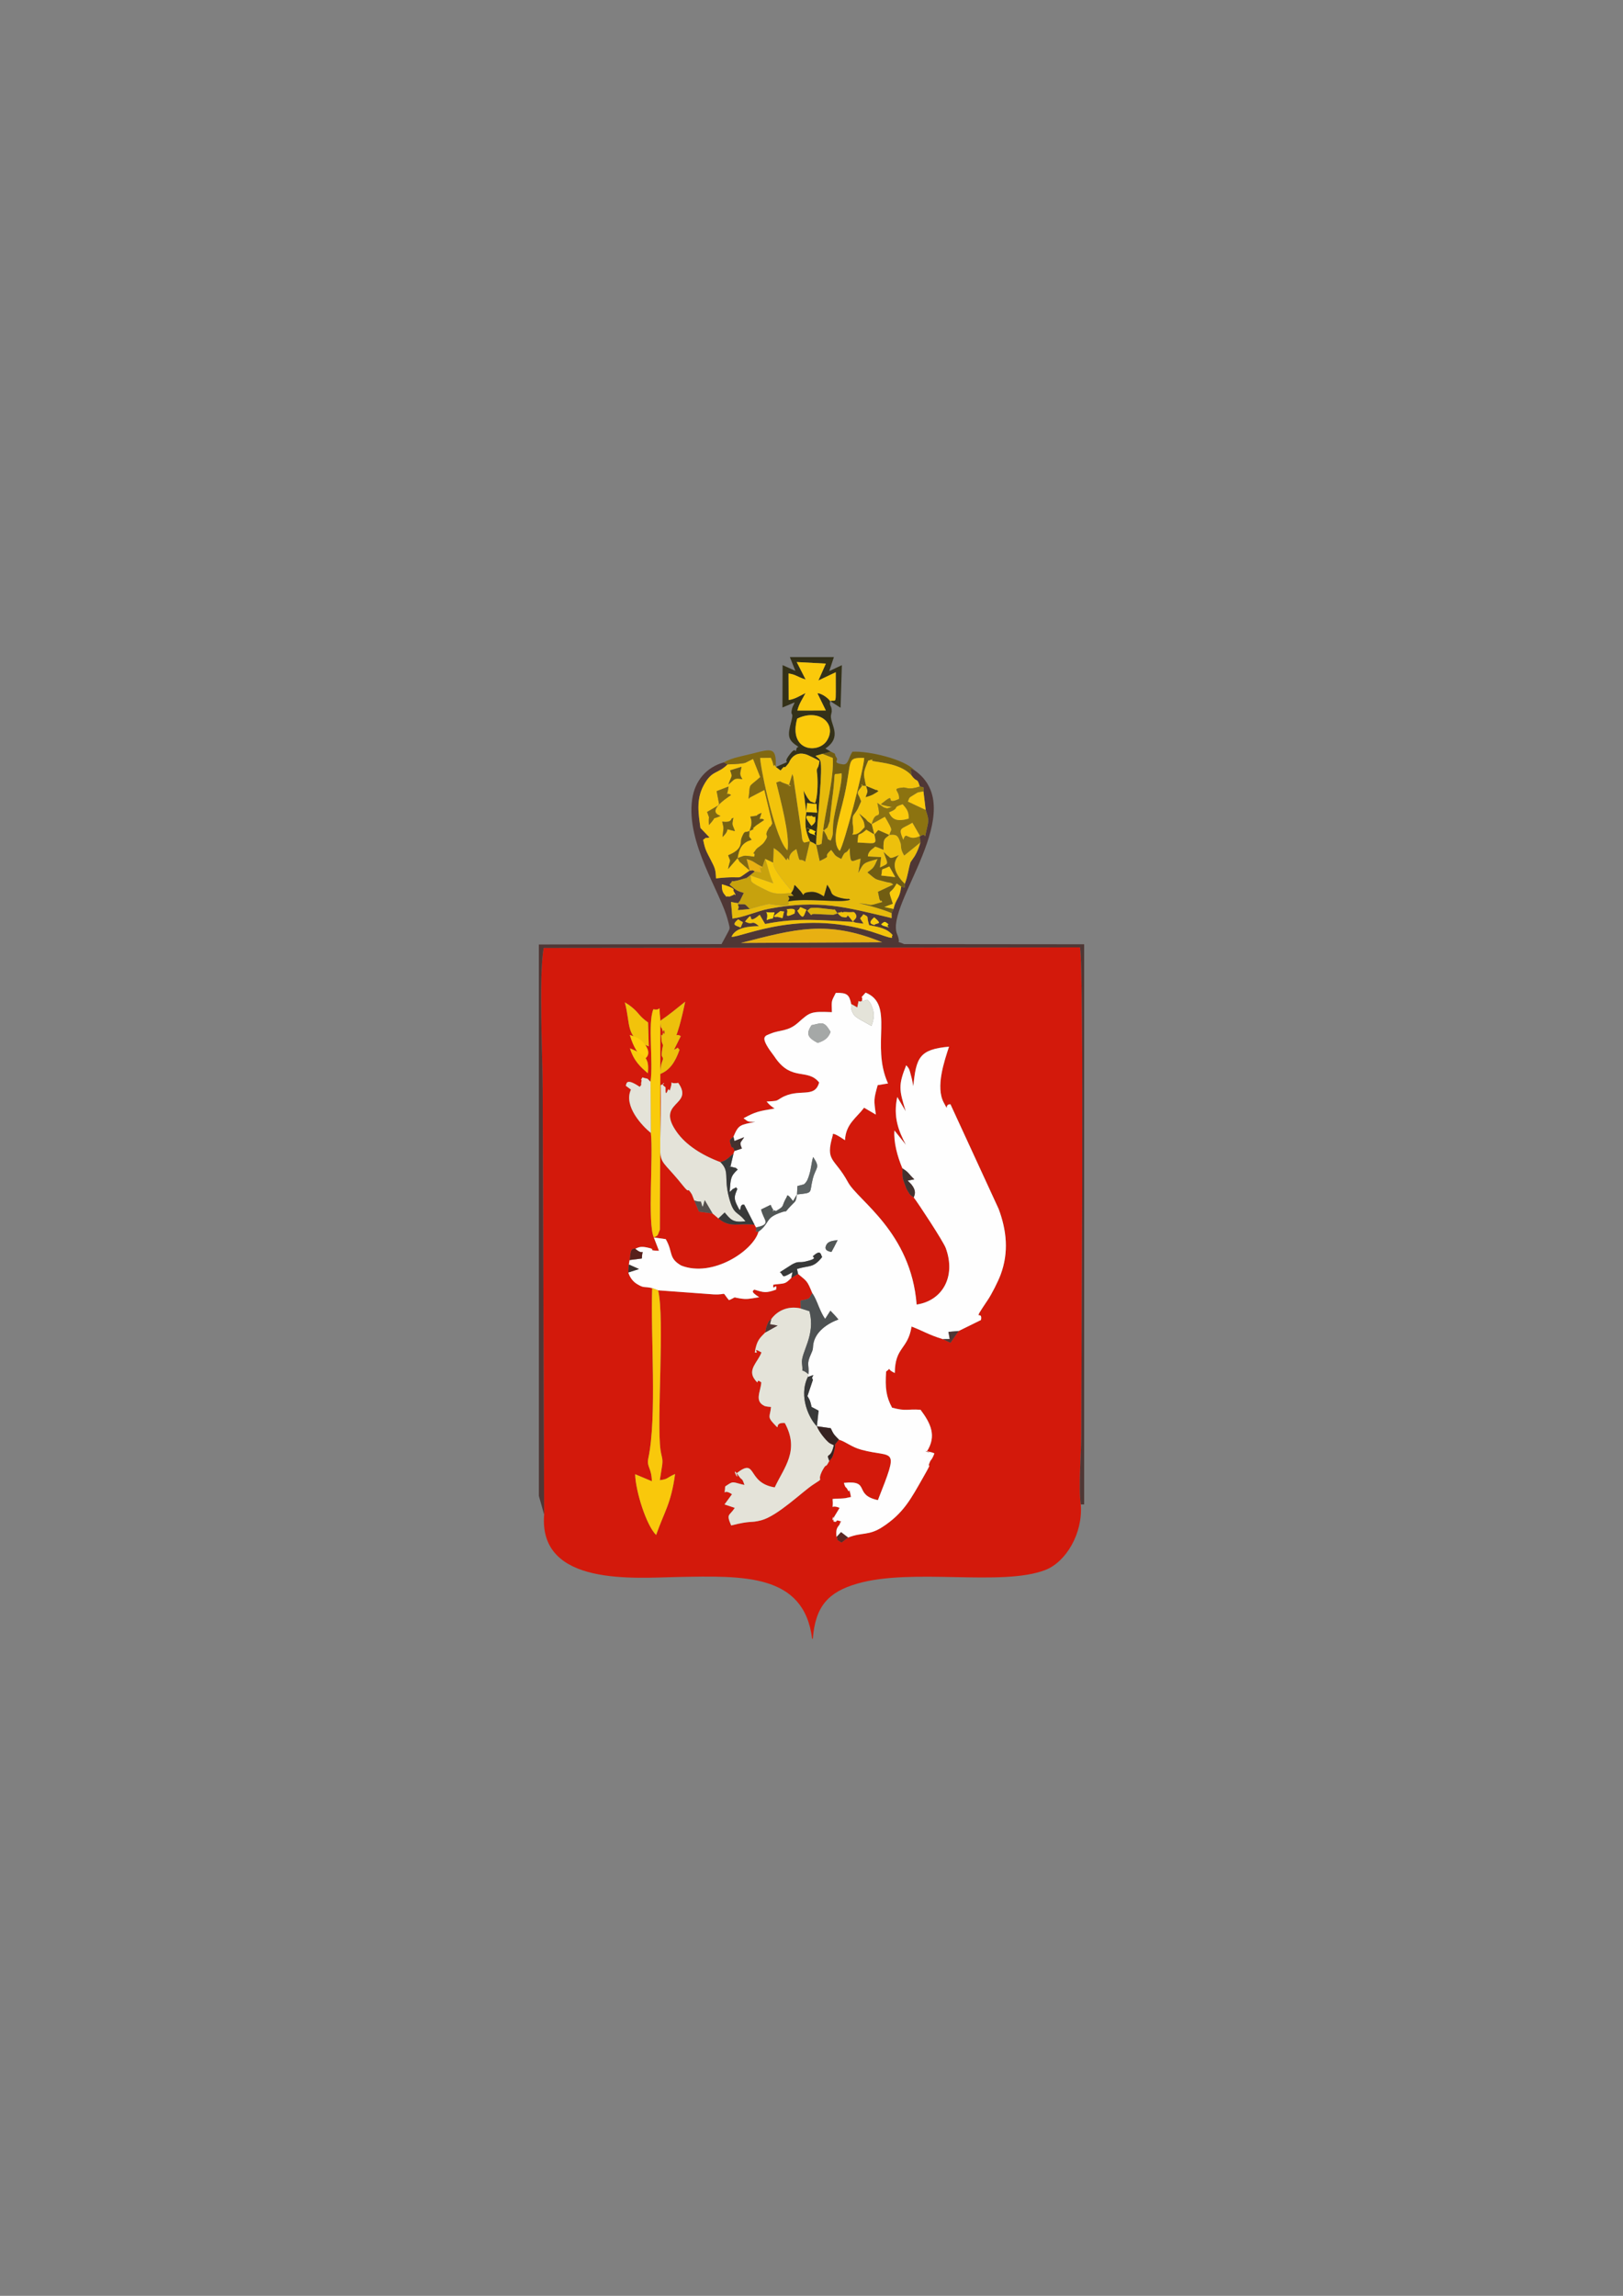<?xml version="1.0" encoding="UTF-8"?>
<!DOCTYPE svg PUBLIC "-//W3C//DTD SVG 1.1//EN" "http://www.w3.org/Graphics/SVG/1.1/DTD/svg11.dtd">
<!-- Creator: CorelDRAW X5 -->
<svg xmlns="http://www.w3.org/2000/svg" xml:space="preserve" width="210mm" height="297mm" style="shape-rendering:geometricPrecision; text-rendering:geometricPrecision; image-rendering:optimizeQuality; fill-rule:evenodd; clip-rule:evenodd"
viewBox="0 0 210 297"
 xmlns:xlink="http://www.w3.org/1999/xlink">
 <rect x="0" y="0" width="210" height="297" fill="#808080" stroke="none"/>
 <defs>
  <style type="text/css">
   <![CDATA[
    .fil20 {fill:#312A15}
    .fil8 {fill:#343118}
    .fil24 {fill:#372321}
    .fil18 {fill:#383939}
    .fil35 {fill:#3A302D}
    .fil27 {fill:#44322F}
    .fil17 {fill:#4E5253}
    .fil2 {fill:#4F3735}
    .fil21 {fill:#525756}
    .fil32 {fill:#554813}
    .fil29 {fill:#56504E}
    .fil31 {fill:#57201B}
    .fil33 {fill:#5A2824}
    .fil23 {fill:#5D6364}
    .fil6 {fill:#715D12}
    .fil30 {fill:#786311}
    .fil7 {fill:#816811}
    .fil12 {fill:#8C7310}
    .fil22 {fill:#A5A8A7}
    .fil14 {fill:#C7A20D}
    .fil0 {fill:#D3190B}
    .fil28 {fill:#DCB30B}
    .fil3 {fill:#E4E3D9}
    .fil5 {fill:#E6BA0C}
    .fil13 {fill:#E8B012}
    .fil16 {fill:#EDC00C}
    .fil9 {fill:#F2C30B}
    .fil19 {fill:#F5C80B}
    .fil26 {fill:#F7C60C}
    .fil4 {fill:#F9C80B}
    .fil10 {fill:#F9CB0B}
    .fil11 {fill:#FAC90B}
    .fil15 {fill:#FCCA0B}
    .fil1 {fill:#FEFEFE}
    .fil25 {fill:#FFCE0B}
    .fil34 {fill:#FFDA0A}
   ]]>
  </style>
 </defs>
 <g id="Layer_x0020_1">
  <g id="_194534032">
   <path id="_514805496" class="fil0" d="M84.172 139.945c0.385,-2.583 -0.394,-7.514 0.367,-9.38 1.247,0.295 0.596,-1.09 0.901,1.303l-0.006 12.752c-0.001,4.823 -0.054,9.637 -0.054,14.464 -0.354,0.853 -0.18,0.683 -0.778,1.008 -0.845,-1.821 -0.051,-10.631 -0.386,-13.53 -1.062,-0.849 -3.577,-3.451 -2.576,-5.603l-0.675 -0.506c0.132,-0.09 -0.127,-1.163 1.81,0.151 0.365,-0.426 0.091,-0.138 0.226,-0.706 0.095,-0.399 -0.232,0.031 0.127,-0.517 0.962,0.324 0.34,-0.093 1.044,0.565zm-2.663 -4.329c2.339,0.954 2.447,1.624 2.321,3.229 -0.918,-0.779 -1.812,-1.575 -2.321,-3.229zm1.951 -0.486c1.061,1.491 -0.225,1.932 -0.277,1.993 -0.719,-1.109 -1.146,-1.432 -1.692,-3.231 0.727,0.239 1.42,0.467 1.968,1.238zm34.77 19.776c-0.553,-0.443 -0.334,-0.107 -0.807,-0.871 -0.169,-0.272 -0.18,-0.374 -0.307,-0.707 -0.398,-1.044 -0.345,-1.049 -0.349,-2.183 -0.676,-1.594 -1.151,-3.426 -1.033,-4.902l1.486 1.854c-0.949,-1.773 -1.68,-3.621 -1.121,-6.187l1.095 1.849c-0.846,-2.747 -0.987,-3.348 0.061,-5.956 0.429,0.49 0.376,0.416 0.721,1.726 0.045,0.17 0.199,0.984 0.199,0.988 0.369,-3.711 0.778,-4.768 4.619,-5.116 -0.596,1.839 -1.774,5.218 -0.676,7.245 0.754,1.392 -0.009,0.161 0.863,0.207l6.229 13.526c1.038,2.763 1.339,5.614 0.271,8.492 -0.353,0.951 -1.175,2.556 -1.662,3.278 -2.23,3.311 -0.627,1.121 -0.891,2.612l-2.881 1.418 -1.065 1.525 -0.987 -0.469c-1.891,-0.585 -2.452,-1.02 -4.047,-1.629 -0.485,3.019 -2.142,2.598 -2.17,6.009 -1.271,-0.587 -0.266,-0.792 -1.123,-0.19 -0.143,2.101 -0.003,3.253 0.77,4.677 1.918,0.505 1.855,0.144 3.684,0.27 1.339,1.785 2.092,3.394 0.825,5.384 1.308,0.532 -1.501,-0.415 0.642,0.134l0.326 0.118c-0.305,0.838 -0.466,0.828 -0.561,1.05 -0.538,1.246 0.559,-0.481 -0.89,2.056 -1.581,2.769 -2.534,4.648 -5.275,6.425 -1.789,1.159 -2.602,0.638 -4.446,1.364l-0.851 0.649c-1.051,-0.656 -0.251,-0.162 -0.639,-0.725 -0.172,-1.425 0.383,-1.326 0.454,-1.795 0.018,-0.119 0.107,-0.133 0.154,-0.204 -1.076,-0.379 -0.228,0.175 -0.996,0 -0.004,-1.61 -0.327,0.756 0.077,-0.597l0.707 -1.167c-1.331,-0.554 -0.762,0.588 -0.906,-1.149 0.519,-0.071 0.92,-0.031 1.395,-0.078 0.075,-0.007 0.191,-0.019 0.258,-0.027l0.728 -0.157c-0.437,-2.045 0.042,0 -0.502,-1.055 -0.15,-0.292 -0.192,0.005 -0.416,-0.766 3.541,-0.385 1.159,1.537 4.399,2.231 2.823,-7.147 2.029,-5.391 -2.131,-6.518 -1.313,-0.356 -1.906,-0.98 -2.917,-1.313 -0.851,1.071 -0.269,0.234 -0.629,1.556 -0.166,0.61 -0.176,0.748 -0.614,1.202 -0.604,1.162 -0.255,0.109 -0.847,1.159 -0.028,0.05 -0.08,0.144 -0.104,0.194 -0.724,1.532 0.497,0.65 -1.157,1.73 -1.359,0.887 -4.577,4.042 -6.696,4.599 -1.463,0.385 -1.176,-0.021 -3.891,0.669 -0.68,-1.577 -0.22,-1.188 0.462,-2.278l-1.323 -0.44 0.969 -1.324c-1.331,-0.888 -0.944,0.621 -0.886,-1.001 1.149,-0.79 0.877,-0.555 2.502,-0.193 -0.353,-1.031 -0.279,-0.52 -0.672,-1.071 -1.327,-1.86 0.118,1.01 -0.368,-0.43 2.731,-2.14 1.254,1.215 4.951,1.815 1.224,-2.619 3.252,-4.759 1.306,-8.333 -1.634,-0.123 -0.338,1.267 -1.498,0.014 -0.783,-0.845 -0.394,-0.892 -0.286,-2.089l-0.419 -0.04c-0.072,-0.015 -0.338,-0.051 -0.414,-0.087 -1.349,-0.631 -0.51,-1.843 -0.425,-3.048 -0.837,-0.668 -0.145,0.518 -0.813,-0.331 -1.042,-1.325 0.381,-2.3 0.836,-3.549 -1.408,-0.794 -0.128,0.22 -0.864,0 0.241,-1.583 0.683,-1.892 1.358,-2.582 0.114,-0.544 0.07,-0.567 0.26,-1.032 0.278,-0.682 0.258,-0.388 0.517,-0.706 0.756,-1.026 2.084,-1.753 3.809,-1.369l-0.017 -1.012c1.577,-0.299 0.955,-0.287 1.518,-0.954 -0.684,-1.685 -0.692,-1.526 -1.841,-2.493l-0.882 0.509c-0.862,0.873 -0.822,0.666 -2.324,0.875 -0.141,0.975 0.539,-0.448 0.353,0.641 -1.328,0.47 -1.58,0.374 -2.822,-0.007 -0.072,0.146 -0.644,0.183 0.639,0.985 -1.278,0.205 -1.561,0.31 -2.534,0.149 -0.816,-0.135 -0.501,-0.146 -0.706,-0.097 -0.054,0.013 -0.406,0.253 -0.677,0.324 -1.058,-1.265 -0.052,-0.654 -1.985,-0.741l-7.174 -0.526c0.879,3.644 -0.217,17.008 0.312,20.668 0.138,0.955 0.374,1.109 0.166,2.257l-0.258 1.639c1.116,-0.138 0.836,-0.301 1.972,-0.796 -0.516,3.843 -1.393,4.864 -2.452,7.886 -1.293,-1.285 -2.662,-5.719 -2.712,-7.862l2.163 0.91c-0.034,-1.736 -0.697,-1.86 -0.466,-2.933 1.157,-5.383 0.283,-16.055 0.508,-22.052 -1.106,-0.259 -0.99,0.056 -1.932,-0.51 -0.51,-0.306 -0.929,-0.788 -1.157,-1.514l0.069 -1.03 0.097 -0.575c0.145,-0.751 0.009,-1.573 0.734,-1.458 0.46,-0.208 0.697,-0.331 1.473,-0.179 1.592,0.312 -0.232,0.364 1.593,0.439l-0.663 -1.719 1.538 0.208c0.982,1.691 0.308,2.44 2.003,3.419 4.06,1.596 9.323,-1.916 10.003,-4.382 -0.675,-0.079 -0.163,0.132 -0.318,-0.549l-0.194 -0.336c-2.055,-0.292 -3.127,0.478 -4.677,-0.825l-0.764 -0.649 -1.752 -0.236 -0.598 -1.432c-0.007,-0.016 -0.32,-0.802 -0.323,-0.807 -0.733,-1.153 -0.158,0.121 -1.1,-1.064 -4.076,-5.125 -2.769,-0.952 -2.929,-13.054 1.091,-0.399 -0.341,-0.342 0.613,0.259 0.058,0.036 -0.127,1.52 0.36,0.28 0.025,-0.064 0.114,0.131 0.193,0.155 0.636,-1.784 -0.414,-0.728 1.101,-0.993 2.126,3.04 -3.061,2.367 -0.16,6.404 1.169,1.627 3.156,2.93 5.62,3.854 0.868,-0.308 0.526,-0.197 1.09,-0.587 0.134,-0.092 0.058,-0.121 0.596,-0.498l0.133 -0.366c-0.244,-0.842 -0.282,-0.128 -0.453,-0.702 -0.241,-0.808 -0.22,-0.662 0.32,-1.142 0.674,-1.587 0.839,-1.502 2.843,-1.931 -1.079,0.022 -0.935,-0.032 -1.536,-0.457 1.583,-0.847 1.9,-0.904 4.034,-1.261 -0.235,-0.148 -0.207,-0.103 -0.447,-0.303 -0.407,-0.338 -0.318,-0.303 -0.602,-0.595 1.494,-0.084 1.235,-0.086 1.862,-0.459 2.303,-1.369 4.341,0.153 4.936,-2.011 -1.517,-1.867 -3.488,-0.131 -5.615,-3.103 -0.045,-0.062 -0.1,-0.15 -0.145,-0.214l-0.465 -0.638c-0.047,-0.066 -0.112,-0.147 -0.158,-0.213 -1.254,-1.837 -0.596,-1.858 0.146,-2.166 1.192,-0.496 2.194,-0.235 3.497,-1.388 1.576,-1.395 1.621,-1.48 4.39,-1.373 -0.069,-1.636 -0.046,-1.374 0.504,-2.496 1.495,-0.029 1.736,0.246 1.991,1.445 0.09,0.057 0.741,0.4 0.786,0.444 0.31,-1.432 -0.017,-0.513 0.601,-0.836 0.169,-0.9 -0.401,-0.074 0.479,-1.084 3.819,1.55 0.611,6.739 2.898,11.75l-1.337 0.217c-0.516,1.845 -0.507,1.895 -0.237,3.81l-1.522 -0.89c-1.006,1.338 -2.364,2.09 -2.473,4.202 -1.961,-1.341 -1.535,-0.624 -1.587,-0.607 -1.005,3.438 0.226,2.817 1.98,6.051 1.288,2.374 8.153,6.455 8.878,15.821 3.325,-0.494 5.122,-3.601 3.772,-7.303 -0.314,-0.861 -3.529,-5.751 -4.146,-6.555zm-34.377 -22.635l0.091 3.092c-3.092,-1.121 -2.303,-2.821 -3.1,-5.692 0.097,0.059 0.22,0.13 0.29,0.179 0.068,0.047 0.195,0.119 0.274,0.177l0.451 0.356c0.894,0.756 0.784,1.026 1.994,1.889zm1.545 -0.186c1.295,-0.886 2.086,-1.559 3.262,-2.499 -1.26,5.964 -1.481,3.801 -0.577,4.46l-0.87 1.754c0.768,-0.324 0.268,-0.384 0.715,0 -0.578,1.647 -1.281,2.65 -2.495,3.132 -0.005,-1.268 0.367,-1.838 0.359,-1.935 -0.044,-0.494 -0.294,-0.008 -0.098,-1.311l0.1 -0.463c-0.003,-0.03 -0.049,-0.11 -0.054,-0.143 -0.007,-0.042 -0.067,-0.137 -0.074,-0.184 -0.008,-0.056 -0.057,-0.171 -0.061,-0.231 -0.126,-1.557 0.049,-0.245 0.158,-0.922 0.233,-1.457 0.398,1.111 -0.08,-0.577 -0.135,-0.476 -0.145,0.212 -0.282,-1.079zm-14.992 63.847c-0.759,9.377 11.863,8.175 17.307,8.076 8.418,-0.152 16.316,-0.482 17.369,7.991l0.09 0c0.325,-4.234 2.028,-6.053 5.742,-7.129 7.153,-2.072 18.679,0.408 24.331,-1.764 2.667,-1.025 4.892,-4.718 4.598,-8.486 -0.315,-2.237 0.068,-6.529 0.066,-9.08 -0.005,-8.451 0.394,-60.292 -0.167,-62.986l-69.401 0.072c-0.664,3.912 -0.125,13.908 -0.125,18.464l0.189 54.841z"/>
   <path id="_514809864" class="fil1" d="M108.385 160.42c-0.352,0.693 -0.553,1.105 -0.803,1.544 -0.059,-0.045 -1.124,-0.088 -0.642,-0.949 0.3,-0.535 1.047,-0.497 1.445,-0.595zm-5.264 -5.896l0.058 -1.085c0.054,-0.029 0.151,-0.048 0.176,-0.055l0.661 -0.172c0.436,-0.334 0.574,-0.867 0.678,-1.19 0.289,-0.897 0.288,-1.636 0.522,-2.343 0.978,1.472 0.347,1.239 -0.056,2.842 -0.473,1.878 0.149,1.771 -2.04,2.003zm4.346 -21.038c-0.279,0.76 -0.754,1.151 -1.677,1.43 -1.338,-0.723 -1.502,-1.185 -0.791,-2.287 1.364,-0.284 1.589,-0.61 2.468,0.857zm-12.565 13.563l0.13 0.56 1.255 -0.493c-0.513,0.822 -0.637,0.605 -0.292,1.462l-0.96 0.315 -0.133 0.366 -0.402 1.71c0.744,0.242 -0.968,-0.345 0.365,0.04 0.8,0.231 -0.102,-0.202 0.593,0.284 -0.956,0.877 -0.916,1.198 -1.046,2.909 0.668,-0.564 0.111,-0.227 0.595,-0.467 0.686,-0.341 -0.031,-0.196 0.402,0.056 -0.268,0.726 -0.542,1.087 -0.108,1.99 0.843,1.755 0.142,-0.154 0.999,0.072l1.333 2.599 0.194 0.336c2.07,-0.433 0.978,-0.867 0.653,-2.322l1.228 -0.599 0.159 0.351c0.7,1.026 -0.48,0.095 0.547,0.444 1.206,-0.714 0.597,-0.449 1.377,-1.812 0.085,-0.018 -0.088,-0.705 0.818,0.53l0.512 -0.855c-0.189,1.015 -0.105,0.748 -0.831,1.51 -1.082,1.137 0.012,0.323 -1.545,0.926 -1.753,0.678 -1.114,1.256 -2.6,2.376 -0.679,2.466 -5.943,5.978 -10.003,4.382 -1.695,-0.979 -1.021,-1.727 -2.003,-3.419l-1.538 -0.208 0.663 1.719c-1.825,-0.075 -0.001,-0.127 -1.593,-0.439 -0.776,-0.152 -1.013,-0.029 -1.473,0.179 1.294,1.101 0.939,-0.436 0.846,1.256l-1.58 0.203 -0.097 0.575 1.317 0.588 -1.386 0.442c0.228,0.726 0.647,1.208 1.157,1.514 0.942,0.566 0.826,0.251 1.932,0.51l0.767 0.284 7.174 0.526c1.933,0.087 0.927,-0.524 1.985,0.741 0.271,-0.07 0.623,-0.31 0.677,-0.324 0.204,-0.049 -0.11,-0.037 0.706,0.097 0.973,0.161 1.256,0.056 2.534,-0.149 -1.283,-0.802 -0.712,-0.839 -0.639,-0.985 1.242,0.381 1.494,0.477 2.822,0.007 0.187,-1.089 -0.494,0.334 -0.353,-0.641 1.502,-0.21 1.462,-0.002 2.324,-0.875l0.16 -0.744c-1.593,0.935 -1.034,0.409 -1.631,0.002l1.569 -1.001c0.927,-0.501 0.809,-0.169 1.74,-0.38 1.762,-0.399 0.855,-0.581 0.967,-0.685 1.097,-1.023 1.002,-0.071 1.196,0.1 -1.196,1.5 -1.636,1.031 -3.264,1.557l0.146 0.642c1.149,0.967 1.157,0.809 1.841,2.493 0.103,0.179 0.158,0.203 0.429,0.768 0.17,0.355 0.281,0.667 0.428,1.012 0.281,0.655 0.465,1.054 0.798,1.543l0.683 -1.067 0.583 0.613c0.1,0.112 0.439,0.508 0.454,0.521 -1.343,0.497 -3.083,1.564 -3.273,3.365 -0.045,0.428 0.025,0.454 -0.283,1.121 -0.626,1.356 -0.202,1.392 -0.325,2.6l-0.082 0.356c1.416,-0.504 0.239,-0.112 0.667,0.351l-0.713 2.119c0.316,0.527 0.343,0.554 0.538,1.409l0.906 0.475 -0.223 2.022 1.793 0.252c0.39,0.842 0.467,0.87 1.056,1.472 1.011,0.333 1.604,0.957 2.917,1.313 4.16,1.127 4.954,-0.629 2.131,6.518 -3.24,-0.694 -0.858,-2.616 -4.399,-2.231 0.224,0.771 0.265,0.474 0.416,0.766 0.544,1.055 0.065,-0.99 0.502,1.055l-0.728 0.157c-0.067,0.008 -0.182,0.02 -0.258,0.027 -0.475,0.047 -0.876,0.007 -1.395,0.078 0.144,1.737 -0.425,0.595 0.906,1.149l-0.707 1.167c-0.404,1.353 -0.081,-1.013 -0.077,0.597 0.768,0.175 -0.08,-0.379 0.996,0 -0.047,0.071 -0.136,0.085 -0.154,0.204 -0.07,0.469 -0.626,0.37 -0.454,1.795l0.581 -0.624 0.908 0.701c1.844,-0.726 2.657,-0.205 4.446,-1.364 2.741,-1.777 3.694,-3.655 5.275,-6.425 1.449,-2.538 0.352,-0.81 0.89,-2.056 0.096,-0.222 0.256,-0.212 0.561,-1.05l-0.326 -0.118c-2.143,-0.55 0.667,0.398 -0.642,-0.134 1.267,-1.991 0.514,-3.599 -0.825,-5.384 -1.829,-0.126 -1.766,0.235 -3.684,-0.27 -0.773,-1.424 -0.913,-2.576 -0.77,-4.677 0.857,-0.602 -0.148,-0.396 1.123,0.19 0.028,-3.411 1.684,-2.99 2.17,-6.009 1.595,0.609 2.155,1.044 4.047,1.629l0.887 -0.015 -0.166 -0.926 1.331 -0.115 2.881 -1.418c0.264,-1.492 -1.339,0.699 0.891,-2.612 0.487,-0.723 1.309,-2.327 1.662,-3.278 1.069,-2.878 0.767,-5.729 -0.271,-8.492l-6.229 -13.526c-0.872,-0.047 -0.109,1.185 -0.863,-0.207 -1.098,-2.027 0.081,-5.406 0.676,-7.245 -3.841,0.348 -4.25,1.405 -4.619,5.116 -0,-0.004 -0.154,-0.818 -0.199,-0.988 -0.346,-1.309 -0.292,-1.236 -0.721,-1.726 -1.048,2.608 -0.907,3.209 -0.061,5.956l-1.095 -1.849c-0.559,2.565 0.172,4.413 1.121,6.187l-1.486 -1.854c-0.117,1.476 0.357,3.307 1.033,4.902 0.875,0.547 0.753,0.684 1.536,1.416l-0.855 0.17c0.08,0.088 0.447,0.452 0.473,0.484 0.661,0.819 0.455,1.29 0.309,1.689 0.618,0.804 3.833,5.695 4.146,6.555 1.35,3.701 -0.447,6.809 -3.772,7.303 -0.725,-9.366 -7.59,-13.447 -8.878,-15.821 -1.754,-3.233 -2.985,-2.613 -1.98,-6.051 0.052,-0.016 -0.374,-0.734 1.587,0.607 0.108,-2.112 1.466,-2.864 2.473,-4.202l1.522 0.89c-0.27,-1.916 -0.279,-1.966 0.237,-3.81l1.337 -0.217c-2.288,-5.011 0.921,-10.201 -2.898,-11.75 -0.88,1.01 -0.31,0.184 -0.479,1.084l0.311 -0.064c0.389,-0.041 0.297,-0.297 0.699,0.225 0.112,0.146 0.144,0.213 0.24,0.445 0.412,0.985 0.337,1.684 -0.015,2.615 -2.124,-1.188 -2.28,-1.151 -2.611,-2.172 -0.022,-0.069 -0.004,-0.159 -0.016,-0.317 -0.013,-0.17 0.001,-0.227 0.005,-0.34 -0.255,-1.199 -0.496,-1.475 -1.991,-1.445 -0.55,1.122 -0.573,0.86 -0.504,2.496 -2.769,-0.107 -2.814,-0.022 -4.39,1.373 -1.303,1.153 -2.305,0.892 -3.497,1.388 -0.742,0.309 -1.401,0.33 -0.146,2.166 0.045,0.066 0.111,0.147 0.158,0.213l0.465 0.638c0.045,0.063 0.1,0.151 0.145,0.214 2.127,2.973 4.098,1.236 5.615,3.103 -0.595,2.164 -2.633,0.642 -4.936,2.011 -0.627,0.372 -0.367,0.374 -1.862,0.459 0.283,0.291 0.195,0.256 0.602,0.595 0.24,0.199 0.212,0.155 0.447,0.303 -2.134,0.357 -2.451,0.414 -4.034,1.261 0.601,0.425 0.458,0.479 1.536,0.457 -2.003,0.429 -2.169,0.345 -2.843,1.931z"/>
   <path id="_512894992" class="fil2" d="M114.136 121.895l-18.272 0.092c7.014,-1.795 11.135,-3.008 18.272,-0.092zm-0.133 -2.323c0.499,-0.379 0.402,-0.432 0.965,0 -0.537,0.392 0.954,0.649 -0.716,0.18 -0.048,-0.013 -0.158,-0.133 -0.249,-0.18zm-18.481 -0.646c0.739,0.598 0.728,0.018 0.306,1.077 -0.456,-0.279 -1.347,-0.24 -0.306,-1.077zm17.592 -0.257c1.215,1.038 0.289,0.63 0,1.008 -0.079,-0.123 -1.053,-0.111 0,-1.008zm-12.888 -0.639c-0.392,1.197 0.069,0.549 -1.028,0.994 0.38,-1.493 -0.852,-0.882 1.028,-0.994zm8.443 0.019c0.087,-0.024 0.226,-0.136 0.267,-0.046 0.04,0.087 0.206,-0.025 0.261,-0.025 0.056,0 0.199,-0 0.267,0.002 0.068,0.002 0.196,0.015 0.268,0.019 0.71,0.038 0.711,-0.124 0.931,0.168 0.729,0.966 -1.638,1.055 1.069,1.323 -0.599,-0.98 -0.499,-0.474 -0.02,-1.217 0.763,0.384 0.431,0.239 0.635,0.995 0.012,0.044 0.045,0.173 0.054,0.21 0.009,0.037 0.034,0.143 0.067,0.208 1.325,0.251 2.332,0.438 3.038,1.297 -0.367,0.191 0.697,0.732 -1.867,-0.172 -9.729,-3.427 -17.472,0.402 -18.991,0.386 0.516,-1.238 2.326,-1.37 3.567,-1.383 -1.076,-0.926 -0.678,-0.008 -1.815,-0.595 1.464,-1.853 -0.087,0.817 1.899,-0.881l0.571 0.983c0.025,0.041 0.085,0.144 0.134,0.211 4.346,-0.856 7.194,-0.466 11.39,-0.265 -1.232,-1.572 -0.331,-0.376 -1.23,-0.624 -0.041,-0.011 -0.158,-0.005 -0.193,-0.021 -0.03,-0.013 -0.128,-0.058 -0.151,-0.075 -0.833,-0.634 -0.135,-0.458 -0.15,-0.499zm-6.886 -0.416c1.516,-0.244 0.953,0.35 1.048,0.528 -1.705,0.835 -0.66,-0.202 -1.048,-0.528zm-0.326 0.28c-0.32,1.104 0.029,0.883 -0.802,0.714 -0.017,-0.064 -1.109,0.233 0.02,-0.548 0.533,-0.369 0.118,-0.166 0.782,-0.165zm2.987 -0.104c0.537,-0.316 0.047,-0.368 1.256,-0.373 0.117,-0.001 0.213,0.027 0.332,0.035l1.559 0.174c0.617,0.133 0.211,-0.255 0.774,0.517l-0.557 0.185 -2.322 -0.107c-0.873,-0.066 -0.129,0.567 -1.042,-0.43zm-1.29 0c0.656,-0.377 -0.099,-0.7 1.203,-0.112 -0.359,0.561 -0.305,1.617 -1.203,0.112zm-9.754 -3.415c1.985,0.582 1.436,0.732 1.479,0.809 0.618,1.104 0.076,0.234 0.009,0.58l-0.504 0.204c-0.811,-0.141 -0.106,0.322 -0.625,-0.257 -0.341,-0.381 -0.367,-0.854 -0.359,-1.335zm-23.678 7.793l0 71.333 0.684 2.413 -0.189 -54.841c0,-4.556 -0.539,-14.552 0.125,-18.464l69.401 -0.072c0.561,2.694 0.161,54.535 0.167,62.986 0.002,2.551 -0.382,6.843 -0.066,9.08l0.433 0 0 -72.463 -23.283 -0.022c-1.33,-0.603 -0.273,0.303 -0.928,-1.322 -1.556,-3.855 9.552,-16.095 2.249,-21.176 -0.717,-0.305 -0.408,-0.292 -0.408,0.634 0.787,1.107 0.714,0.18 1.105,1.472 0.639,0.173 0.475,-0.035 0.475,0.638l0.286 2.388c0.271,0.864 0.443,1.172 0.22,2.107 -0.573,2.407 0.079,0.61 -0.933,1.306l-0.058 -0.019 0.082 0.825c-0.17,0.621 -0.404,1.199 -0.721,1.746l-0.548 0.798c-0.277,0.871 -0.328,1.713 -0.744,2.805 -0.043,0.626 0.124,0.526 -0.466,0.351 -0.199,1.649 -0.672,1.494 -0.992,2.896l-0.251 0.538 0.009 0.644c-5.925,-1.421 -9.419,-2.433 -15.889,-1.201 -1.536,0.293 -3.203,1.089 -4.712,1.263l-0.181 -2.155c1.646,0.389 0.583,-0.194 0.995,0.649l-0.108 0.417 1.548 -0.144c-0.818,-0.812 -0.404,-0.574 -1.546,-0.635 0.066,-0.128 0.195,-0.438 0.235,-0.362l0.532 -1.093c-1.047,-0.279 -1.128,-0.494 -1.843,-1.07 0.904,-1.006 -0.569,-0.02 1.702,-0.717 1.279,-0.393 -0.114,0.2 0.727,-0.302l0.624 -0.508c0.049,-0.04 0.144,-0.124 0.218,-0.183 -0.52,-0.266 -0.192,-0.082 -0.666,-0.108 -2.132,1.438 -0.276,0.567 -4.363,1.013 -0.048,-1.178 -0.139,-1.335 -0.692,-2.418 -0.572,-1.121 -0.715,-1.283 -0.972,-2.579 0.688,-0.486 0.074,-0.085 0.822,-0.299l-1.172 -1.228c-0.248,-1.774 -0.576,-3.634 0.383,-5.449 1.1,-2.08 1.794,-1.456 3.131,-2.773l-0.476 -0.266c-2.206,0.615 -3.757,2.306 -4.112,4.806 -0.805,5.67 3.728,12.025 4.636,15.681 0.021,0.083 0.054,0.185 0.072,0.262 0.215,0.939 0.26,0.565 -0.474,1.974l-0.433 0.792 -23.636 0.051z"/>
   <path id="_514806168" class="fil3" d="M99.798 170.638l-0.173 0.669 0.995 0.178 -1.598 0.891c-0.675,0.69 -1.117,0.999 -1.358,2.582 0.736,0.22 -0.544,-0.794 0.864,0 -0.455,1.249 -1.878,2.224 -0.836,3.549 0.668,0.849 -0.024,-0.337 0.813,0.331 -0.085,1.205 -0.924,2.416 0.425,3.048 0.076,0.036 0.342,0.071 0.414,0.087l0.419 0.04c-0.108,1.197 -0.497,1.244 0.286,2.089 1.161,1.253 -0.136,-0.137 1.498,-0.014 1.946,3.574 -0.082,5.714 -1.306,8.333 -3.696,-0.599 -2.22,-3.955 -4.951,-1.815 0.486,1.44 -0.959,-1.429 0.368,0.43 0.393,0.551 0.319,0.04 0.672,1.071 -1.625,-0.362 -1.352,-0.597 -2.502,0.193 -0.057,1.623 -0.444,0.114 0.886,1.001l-0.969 1.324 1.323 0.44c-0.682,1.089 -1.142,0.701 -0.462,2.278 2.715,-0.69 2.428,-0.285 3.891,-0.669 2.119,-0.557 5.337,-3.711 6.696,-4.599 1.654,-1.08 0.433,-0.199 1.157,-1.73 0.024,-0.05 0.076,-0.144 0.104,-0.194 0.592,-1.051 0.242,0.003 0.847,-1.159 -0.488,-1.234 0.17,-0.046 0.586,-2.041 -0.052,-0.031 -0.145,-0.061 -0.168,-0.072l-0.31 -0.148c-0.027,-0.018 -0.112,-0.07 -0.139,-0.092 -0.521,-0.43 -1.335,-1.469 -1.574,-2.129 -0.891,-0.853 -2.433,-3.76 -1.175,-6.376l0.082 -0.356c-1.191,-1.019 -0.617,0.255 -0.834,-1.387 -0.188,-1.423 1.809,-3.598 0.96,-6.769l-1.121 -0.353c-1.725,-0.384 -3.053,0.342 -3.809,1.369z"/>
   <path id="_514806192" class="fil4" d="M95.434 111.004l-1.228 1.421c0.325,-1.556 0.377,-0.708 0.014,-1.782 2.023,-0.834 1.497,-1.646 1.744,-2.262 0.422,-1.053 0.415,-0.607 1.012,-0.875 -0.019,0.933 -0.155,0.576 0.273,1.13l-0.507 0.189c-0.823,0.414 -1.118,1.039 -1.307,2.179zm-1.987 -4.709c0.369,0.029 1.044,0.121 1.192,-0.332 0.039,-0.119 0.166,-0.112 0.25,-0.166 -0.214,1.059 -0.142,0.731 0.202,1.72 -1.724,-0.372 -0.348,-0.417 -1.607,0.758 0.119,-1.243 0.227,-0.933 -0.036,-1.981zm3.528 1.211c0.221,-0.601 0.413,-1.115 0.102,-1.855 1.809,-0.292 0.098,0.07 1.449,-0.487 -0.443,1.403 -0.196,0.45 0.342,0.916l-1.032 0.698c-1.073,0.873 0.455,0.117 -0.861,0.728zm-5.249 -0.769c-0.082,-1.631 0.185,-0.474 -0.232,-1.696l1.574 -0.923 -0.34 -1.769 1.544 -0.597c-0.234,1.727 -0.503,0.574 0.324,1.096 -0.09,0.07 -0.213,0.141 -0.285,0.191 -3.057,2.096 -1.179,2.427 -1.086,2.514 -1.454,0.652 -0.216,-0.235 -1.498,1.184zm2.526 -5.248c0.413,-1.266 0.575,-0.86 0.218,-1.833l1.477 -0.455c-0.202,0.902 -0.289,0.942 0.109,1.598 -1.102,-0.194 -0.974,0.001 -1.804,0.689zm-0.105 -2.602c-1.336,1.317 -2.031,0.693 -3.131,2.773 -0.96,1.815 -0.631,3.675 -0.383,5.449l1.172 1.228c-0.748,0.213 -0.134,-0.187 -0.822,0.299 0.257,1.297 0.4,1.459 0.972,2.579 0.553,1.083 0.643,1.24 0.692,2.418 4.087,-0.446 2.231,0.425 4.363,-1.013l-1.31 -1.145c-0.043,-0.06 -0.103,-0.184 -0.135,-0.234 -0.032,-0.049 -0.081,-0.161 -0.129,-0.236 1.144,-0.389 0.621,-0.347 2.158,-0.176 0.26,-0.928 -0.543,0.141 0.243,-0.948 0.168,-0.232 0.764,-0.514 1.082,-0.973 0.834,-1.204 -0.247,-0.438 0.6,-1.823 0.232,-0.381 0.007,0.223 0.417,-0.57l-1.034 -4.329 -1.863 0.977c-0.038,0.035 -0.118,0.131 -0.183,0.189 0.254,-1.991 -0.105,-1.448 1.125,-2.485l0.39 -0.344 -0.931 -2.348 -0.996 0.5c-0.048,0.014 -0.153,0.04 -0.204,0.051 -0.053,0.011 -0.159,0.026 -0.214,0.034 -0.522,0.077 -1.387,0.103 -1.877,0.127z"/>
   <path id="_514808592" class="fil5" d="M100.037 111.598c0.048,0.968 1.766,2.912 2.468,3.739 0.538,-0.85 -0.119,-1.305 1.072,-0.047l0.365 0.495c0.117,-0.009 -0.146,-0.349 1.018,-0.406 0.617,-0.031 1.108,0.244 1.643,0.587l0.431 -1.514 0.36 0.587c0.047,0.092 0.17,0.437 0.215,0.521 0.315,0.587 2.112,0.792 2.141,0.741 0.046,-0.082 0.173,0.058 0.255,0.096 -1.321,0.472 -5.579,-0.283 -8.069,0.224 0.695,0.971 -2.203,0.298 -2.435,0.312 -0.257,0.015 -2.185,0.529 -2.479,0.666l-1.548 0.144 0.108 -0.417c-0.411,-0.844 0.651,-0.261 -0.995,-0.649l0.181 2.155c1.509,-0.174 3.175,-0.971 4.712,-1.263 6.47,-1.232 9.964,-0.22 15.889,1.201l-0.009 -0.644c-0.731,-0.373 -3.332,-1.144 -4.281,-1.268 2.153,0.18 0.896,0.473 3.091,-0.161 -0.333,-0.608 -0.035,0.282 -0.375,-0.392l-0.191 -0.929 1.996 -0.942c-0.498,-0.369 -0.264,-0.154 -1.103,-0.383 -1.368,-0.374 -1.001,-0.151 -2.253,-1.188 0.769,-0.588 0.787,-0.511 1.321,-1.746 -1.862,0.523 -1.802,0.436 -2.494,1.787l0.299 -1.828c-1.235,0.259 -1.329,0.964 -1.432,-1.381 -0.683,1.08 -0.451,0.036 -1.085,1.411 -0.995,-0.49 -0.694,-0.44 -1.31,-1.165 -1.321,1.165 0.366,0.562 -1.479,1.434l-0.45 -2.088c-0.055,-0.044 -0.14,-0.104 -0.172,-0.123 -0.034,-0.021 -0.158,-0.097 -0.192,-0.118 -0.027,-0.016 -0.333,-0.165 -0.452,-0.217l-0.62 2.631c-0.928,-0.672 -0.558,0.609 -1.125,-1.623 -1.578,0.808 -0.587,2.021 -1.141,1.146 -0.039,-0.062 -0.096,0.205 -0.158,0.299 -0.445,-0.611 -1.025,-1.23 -1.655,-1.583l-0.064 1.903z"/>
   <path id="_514801608" class="fil3" d="M89.842 155.31c1.163,0.386 0.674,-0.299 1.046,0.827 0.031,-0.039 0.081,-0.162 0.086,-0.124l0.209 -0.753 1.009 1.717 0.764 0.649 0.806 -0.771c0.733,0.843 1.005,1.368 2.694,1.134 -1.052,-1.371 -1.508,-0.708 -2.127,-3.052 -0.703,-2.662 0.128,-3.369 -1.113,-4.594 -2.464,-0.924 -4.451,-2.227 -5.62,-3.854 -2.901,-4.037 2.287,-3.364 0.16,-6.404 -1.515,0.266 -0.466,-0.79 -1.101,0.993 -0.079,-0.024 -0.167,-0.219 -0.193,-0.155 -0.487,1.24 -0.302,-0.244 -0.36,-0.28 -0.954,-0.601 0.478,-0.657 -0.613,-0.259 0.16,12.102 -1.147,7.928 2.929,13.054 0.942,1.185 0.367,-0.09 1.1,1.064 0.003,0.004 0.316,0.791 0.323,0.807z"/>
   <path id="_514809240" class="fil6" d="M114.028 113.266c0.244,-1.163 -0.236,-0.554 1.04,-1.174l0.765 1.375 -1.805 -0.201zm-0.892 -5.311c0.143,0.782 0.38,1.165 -0.562,1.126l-1.619 -0.092c0.164,-1.639 -0.014,-0.569 1.139,-1.651l1.043 0.617zm-4.493 2.125c-1.19,-1.281 -0.024,-4.292 0.613,-7.139 1.037,-4.633 0.178,-4.94 2.561,-4.889 -0.021,1.311 -2.594,11.257 -3.174,12.028zm-3.027 -0.796l0.45 2.088c1.845,-0.872 0.158,-0.269 1.479,-1.434 0.616,0.726 0.315,0.675 1.31,1.165 0.633,-1.375 0.401,-0.331 1.085,-1.411 0.103,2.345 0.197,1.64 1.432,1.381l-0.299 1.828c0.692,-1.351 0.632,-1.264 2.494,-1.787 -0.534,1.235 -0.552,1.157 -1.321,1.746 1.252,1.037 0.885,0.814 2.253,1.188 0.839,0.229 0.605,0.014 1.103,0.383l-1.996 0.942 0.191 0.929c0.34,0.674 0.042,-0.216 0.375,0.392 -2.195,0.634 -0.938,0.342 -3.091,0.161 0.949,0.124 3.55,0.895 4.281,1.268l0.251 -0.538 -1.192 -0.251 1.106 -0.42c-0.725,-2.248 -0.428,-0.889 0.489,-2.619l0.589 0.394c0.59,0.175 0.422,0.275 0.466,-0.351 -1.061,-1.052 -1.914,-2.497 -0.736,-3.732 -1.403,0.606 -1.002,0.365 -1.511,0.059l-0.501 -0.47c0.573,1.718 0.785,1.415 -0.46,2.021l0.147 -1.341 -1.708 -0.087c0.002,-0.004 -0.062,-0.503 0.583,-0.974 0.719,-0.525 0.11,-0.246 0.592,-0.218l0.844 0.349c-0.076,-1.627 0.244,-1.433 0.759,-1.933l-1.449 -0.639 -0.494 0.58 -0.343 -1.337c-0.916,-0.616 -0.415,-0.36 -0.861,-0.741l-0.787 -0.655c0.533,0.939 0.668,0.938 0.727,1.788 -0.464,0.467 -0.762,0.992 -1.591,0.95 -0.005,-0.147 0.175,0.104 0.113,-0.934l-0.07 -0.554c0.004,-1.195 -0.026,-0.685 0.652,-1.797l0.451 -1.012 -0.143 -0.358c-0.176,-0.573 -0.574,-0.621 0.015,-1.306 0.778,-0.904 -0.513,-0.34 0.768,-0.318 -0.017,-0.105 -0.062,-0.232 -0.077,-0.31 -0.259,-1.295 -0.351,-1.314 0.349,-2.965 1.453,-0.384 -0.125,-0.072 0.77,0.087 1.079,0.191 3.468,0.373 4.797,1.781 0,-0.926 -0.309,-0.939 0.408,-0.634 -1.293,-1.423 -5.868,-2.506 -8.023,-2.392 -0.537,0.829 -0.515,1.74 -1.258,1.635 -1.381,-0.196 -0.524,-0.496 -0.77,-0.824 -0.475,-0.634 0.141,-0.41 -0.782,-0.827l-1.069 0.293 1.34 0.529c0.181,2.407 -0.929,6.739 -1.283,9.523 0.839,-0.867 0.389,-0.002 0.882,-1.323l0.316 -2.819c0.611,-4.269 -0.154,-3.022 1.213,-3.407 0.179,1.257 -0.944,4.841 -1.077,6.541 -0.095,1.218 0.088,1.294 -0.335,2.187 -0.853,-0.58 0.231,0.577 -0.964,-1.464l-0.227 2.168c0.038,-0.713 0.104,-0.039 -0.663,-0.175z"/>
   <path id="_514809264" class="fil4" d="M85.154 166.922l-0.767 -0.284c-0.226,5.997 0.648,16.669 -0.508,22.052 -0.231,1.074 0.432,1.198 0.466,2.933l-2.163 -0.91c0.05,2.143 1.419,6.578 2.712,7.862 1.059,-3.022 1.936,-4.043 2.452,-7.886 -1.136,0.495 -0.856,0.657 -1.972,0.796l0.258 -1.639c0.208,-1.148 -0.028,-1.303 -0.166,-2.257 -0.529,-3.66 0.567,-17.024 -0.312,-20.668z"/>
   <path id="_514800288" class="fil7" d="M93.67 98.622l0.476 0.266c0.49,-0.024 1.356,-0.05 1.877,-0.127 0.055,-0.008 0.162,-0.023 0.214,-0.034 0.051,-0.011 0.156,-0.037 0.204,-0.051l0.996 -0.5 0.931 2.348 -0.39 0.344c-1.23,1.038 -0.87,0.494 -1.125,2.485 0.066,-0.059 0.145,-0.154 0.183,-0.189l1.863 -0.977 1.034 4.329c-0.41,0.794 -0.185,0.19 -0.417,0.57 -0.846,1.386 0.234,0.619 -0.6,1.823 -0.318,0.459 -0.915,0.741 -1.082,0.973 -0.787,1.089 0.017,0.021 -0.243,0.948 -1.537,-0.171 -1.014,-0.213 -2.158,0.176 0.048,0.076 0.097,0.187 0.129,0.236 0.032,0.05 0.093,0.174 0.135,0.234l1.31 1.145 -0.398 -1.483c1.031,0.287 0.948,0.493 2.04,1.014l0.348 -1.044 1.039 0.49 0.064 -1.903c0.63,0.353 1.209,0.972 1.655,1.583 0.062,-0.094 0.119,-0.362 0.158,-0.299 0.555,0.875 -0.436,-0.338 1.141,-1.146 0.568,2.232 0.197,0.951 1.125,1.623l0.62 -2.631 -0.713 0.173c-0.331,-0.113 -0.311,-0.669 -0.399,-1.395l-1.055 -7.158c-0.039,-0.115 -0.077,-0.208 -0.12,-0.312l-0.458 1.527c-1.451,-0.372 1.726,0.47 -0.622,-0.353 -0.682,-0.239 -0.265,-0.339 -0.995,-0.079 0.502,2.131 1.797,6.806 1.455,8.773 -1.518,-1.236 -3.411,-10.139 -3.541,-11.948l1.383 -0.013 0.122 0.288c0.191,0.374 0.217,1.077 0.366,0.637 0.021,-0.064 0.105,0.172 0.164,0.253 0.069,-2.545 -0.482,-2.388 -2.962,-1.746 -1.356,0.351 -2.645,0.524 -3.757,1.149z"/>
   <path id="_514809624" class="fil8" d="M104.586 107.578c0.671,-0.498 -1.036,-0.595 0.461,-0.259l0.493 0.259c-0.723,0.554 1.384,0.957 -0.727,0.216 -0.047,-0.017 -0.141,-0.158 -0.227,-0.216zm0.414 -0.729c-1.45,-1.888 -0.132,-1.087 0,-1.324 0.574,0.517 0.482,-0.376 0.496,0.618 0.005,0.358 -0.466,0.625 -0.496,0.706zm-0.681 -1.797l0.114 -1.178c1.641,0.36 1.08,-0.429 1.291,1.252l-1.405 -0.074zm-1.168 -12.086c2.861,-1.389 5.192,0.705 3.844,2.837 -1.108,1.752 -5.015,1.393 -3.844,-2.837zm4.262 -2.274c-0.402,-0.544 -1.248,-1.036 -1.651,-1.01l1.091 2.231 -3.682 0.006c0.244,-0.939 0.632,-1.426 1.059,-2.266 -0.767,0.384 -1.391,0.793 -2.182,0.903l-0.015 -3.433c0.989,0.155 1.036,0.405 2.214,0.789l-1.158 -2.264 3.767 0.203 -0.966 2.182 2.246 -1.067c-0.016,4.602 0.162,3.46 -0.724,3.726zm-7.024 8.527l0.606 0.461c0.869,-1.093 0.123,0.262 1.081,-0.992 0.004,-0.005 0.574,-1.697 2.338,-1.053 0.058,0.021 1.346,0.614 1.612,0.816 -0.166,1.33 -0.464,0.587 -0.288,1.761 0.046,0.304 0.145,2.68 -0.285,3.682 -0.849,-0.34 -0.445,-0.058 -0.979,-0.695l-0.408 -0.715c-0.029,-0.053 -0.06,-0.174 -0.107,-0.252l0.36 2.819c-0.213,1.597 -0.151,2.361 0.482,3.774 0.118,0.052 0.425,0.201 0.452,0.217 0.034,0.021 0.159,0.097 0.192,0.118 0.032,0.019 0.117,0.079 0.172,0.123 -0.09,-0.764 0.741,-8.313 0.61,-10.262 -0.061,-0.905 -0.176,-0.751 -0.709,-1.24l0.896 -0.258 1.069 -0.293 -0.69 -0.394c2.241,-1.523 0.656,-3.076 0.716,-4.242l0.111 -0.537c0.014,-0.88 -0.336,-0.604 -0.207,-1.365l1.348 0.868 0.17 -5.511 -1.635 0.769 0.604 -1.817 -5.699 0 0.713 1.787 -1.653 -0.742 -0.019 5.484 1.577 -0.667c-0.11,0.336 -0.266,0.526 -0.333,0.801 -0.279,1.142 0.278,0.239 -0.104,1.667 -0.514,1.92 -0.452,2.393 0.922,3.283 -0.064,0.065 -0.186,0.048 -0.219,0.165 -0.31,1.117 0.123,-0.647 -1.082,1.067 -0.843,1.2 0.876,0.274 -1.613,1.374z"/>
   <path id="_514803816" class="fil9" d="M100.389 99.219c-0.06,-0.081 -0.143,-0.317 -0.164,-0.253 -0.149,0.441 -0.175,-0.263 -0.366,-0.637l-0.122 -0.288 -1.383 0.013c0.13,1.808 2.023,10.711 3.541,11.948 0.342,-1.968 -0.953,-6.642 -1.455,-8.773 0.73,-0.26 0.312,-0.16 0.995,0.079 2.347,0.824 -0.829,-0.019 0.622,0.353l0.458 -1.527c0.043,0.104 0.081,0.197 0.12,0.312l1.055 7.158c0.089,0.726 0.069,1.282 0.399,1.395l0.713 -0.173c-0.633,-1.413 -0.694,-2.177 -0.482,-3.774l-0.36 -2.819c0.047,0.078 0.078,0.199 0.107,0.252l0.408 0.715c0.533,0.637 0.129,0.355 0.979,0.695 0.431,-1.001 0.331,-3.378 0.285,-3.682 -0.176,-1.174 0.121,-0.431 0.288,-1.761 -0.266,-0.203 -1.554,-0.795 -1.612,-0.816 -1.764,-0.644 -2.334,1.048 -2.338,1.053 -0.958,1.253 -0.212,-0.101 -1.081,0.992l-0.606 -0.461z"/>
   <path id="_514810632" class="fil9" d="M112.068 101.68l1.303 0.537c0.047,-0.081 0.184,0.08 0.275,0.123 -0.076,0.051 -0.169,0.129 -0.223,0.16l-0.493 0.287c-0.283,0.142 -0.607,0.241 -0.922,0.329 0.262,-0.731 0.339,-0.63 0.059,-1.437zm0 0c-1.281,-0.022 0.01,-0.586 -0.768,0.318 -0.59,0.685 -0.191,0.733 -0.015,1.306l0.143 0.358 -0.451 1.012c-0.678,1.112 -0.649,0.603 -0.652,1.797l0.07 0.554c0.062,1.038 -0.118,0.787 -0.113,0.934 0.829,0.042 1.127,-0.482 1.591,-0.95 -0.059,-0.85 -0.194,-0.849 -0.727,-1.788l0.787 0.655c0.445,0.381 -0.055,0.125 0.861,0.741 0.544,-2.175 1.323,-0.012 0.728,-2.738l0.821 0.571c0.658,0.196 0.261,0.155 1.087,-0.05 -0.116,-0.02 -0.551,-0.099 -0.627,-0.118 -1.067,-0.278 -0.184,-0.003 -0.821,-0.244 2.278,-1.853 0.222,0.313 2.348,-0.681 0.105,-1.178 -1.139,-1.292 0.553,-1.48 0.338,-0.038 0.694,0.366 2.129,-0.133 -0.391,-1.292 -0.317,-0.365 -1.105,-1.472 -1.329,-1.408 -3.718,-1.59 -4.797,-1.781 -0.895,-0.159 0.682,-0.471 -0.77,-0.087 -0.701,1.651 -0.608,1.67 -0.349,2.965 0.015,0.077 0.06,0.205 0.077,0.31z"/>
   <path id="_514804248" class="fil10" d="M84.172 139.945l0.045 6.617c0.335,2.899 -0.459,11.709 0.386,13.53 0.598,-0.325 0.423,-0.155 0.778,-1.008 0,-4.827 0.053,-9.641 0.054,-14.464l0.006 -12.752c-0.306,-2.393 0.346,-1.008 -0.901,-1.303 -0.761,1.867 0.018,6.797 -0.367,9.38z"/>
   <path id="_514800984" class="fil11" d="M107.412 90.692c0.886,-0.265 0.708,0.877 0.724,-3.726l-2.246 1.067 0.966 -2.182 -3.767 -0.203 1.158 2.264c-1.179,-0.384 -1.226,-0.633 -2.214,-0.789l0.015 3.433c0.791,-0.11 1.415,-0.519 2.182,-0.903 -0.427,0.841 -0.815,1.328 -1.059,2.266l3.682 -0.006 -1.091 -2.231c0.403,-0.026 1.25,0.466 1.651,1.01z"/>
   <path id="_514800960" class="fil12" d="M115.027 105.102c1.57,-0.652 0.267,-0.592 1.769,-1.054 0.408,0.487 0.831,0.862 0.778,1.857 -1.408,0.393 -2.128,0.188 -2.547,-0.803zm-2.233 1.517l1.701 -0.951c1.21,2.082 0.761,1.467 0.585,2.347 0.893,-0.077 1.093,-0.003 1.441,1.06 0.133,0.405 -0.088,0.692 0.474,1.613l2.089 -1.698 -0.082 -0.825c-1.617,0.752 -1.704,-0.812 -2.122,0.472 -0.702,-1.649 -0.309,-1.3 1.174,-2.2l1.007 1.747c1.012,-0.696 0.36,1.101 0.933,-1.306 0.223,-0.935 0.051,-1.243 -0.22,-2.107l-2.298 -1.075c0.255,-0.607 0.104,-0.446 0.736,-0.848 0.766,-0.486 0.462,-0.288 1.276,-0.466 0,-0.673 0.165,-0.465 -0.475,-0.638 -1.435,0.5 -1.792,0.096 -2.129,0.133 -1.691,0.188 -0.448,0.302 -0.553,1.48 -2.126,0.993 -0.07,-1.172 -2.348,0.681 0.637,0.241 -0.246,-0.034 0.821,0.244 0.076,0.02 0.511,0.098 0.627,0.118 -0.826,0.204 -0.429,0.245 -1.087,0.05l-0.821 -0.571c0.596,2.726 -0.183,0.563 -0.728,2.738z"/>
   <path id="_514804176" class="fil13" d="M114.136 121.895c-7.137,-2.915 -11.258,-1.702 -18.272,0.092l18.272 -0.092z"/>
   <path id="_514808448" class="fil5" d="M105.616 109.284c0.768,0.136 0.702,-0.538 0.663,0.175l0.227 -2.168c1.195,2.041 0.111,0.884 0.964,1.464 0.423,-0.893 0.24,-0.969 0.335,-2.187 0.133,-1.7 1.256,-5.284 1.077,-6.541 -1.367,0.386 -0.602,-0.862 -1.213,3.407l-0.316 2.819c-0.493,1.321 -0.043,0.456 -0.882,1.323 0.354,-2.784 1.464,-7.116 1.283,-9.523l-1.34 -0.529 -0.896 0.258c0.532,0.489 0.648,0.335 0.709,1.24 0.131,1.95 -0.7,9.498 -0.61,10.262z"/>
   <path id="_514810536" class="fil14" d="M97.673 112.728c-0.074,0.059 -0.169,0.144 -0.218,0.183l-0.624 0.508c-0.841,0.502 0.552,-0.091 -0.727,0.302 -2.271,0.698 -0.798,-0.289 -1.702,0.717 0.715,0.576 0.796,0.791 1.843,1.07l-0.532 1.093c-0.04,-0.076 -0.169,0.234 -0.235,0.362 1.142,0.061 0.728,-0.177 1.546,0.635 0.294,-0.137 2.222,-0.651 2.479,-0.666 0.233,-0.014 3.13,0.659 2.435,-0.312 0.666,-0.829 -0.788,-0.657 0.759,-0.726l-0.341 -0.355c-0.783,-0.026 -1.784,0.31 -3.015,-0.288 -2.749,-1.334 -1.999,-1.106 -2.243,-1.999l2.962 1.021c-0.598,-1.364 -0.605,-1.909 -1.062,-3.168l-0.348 1.044c-0.245,0.599 -0.571,-0.754 -0.126,0.745l-0.851 -0.168z"/>
   <path id="_514802280" class="fil15" d="M108.643 110.08c0.581,-0.771 3.153,-10.716 3.174,-12.028 -2.383,-0.051 -1.524,0.256 -2.561,4.889 -0.637,2.847 -1.803,5.858 -0.613,7.139z"/>
   <path id="_514808376" class="fil9" d="M108.936 118.003c-0.042,-0.09 -0.18,0.023 -0.267,0.046 0.015,0.041 -0.683,-0.136 0.15,0.499 0.023,0.018 0.121,0.062 0.151,0.075 0.035,0.015 0.152,0.009 0.193,0.021 0.899,0.248 -0.002,-0.948 1.23,0.624 -4.196,-0.201 -7.044,-0.591 -11.39,0.265 -0.049,-0.067 -0.11,-0.17 -0.134,-0.211l-0.571 -0.983c-1.986,1.698 -0.435,-0.973 -1.899,0.881 1.137,0.586 0.739,-0.332 1.815,0.595 -1.241,0.013 -3.051,0.145 -3.567,1.383 1.519,0.017 9.261,-3.813 18.991,-0.386 2.564,0.903 1.501,0.363 1.867,0.172 -0.706,-0.859 -1.713,-1.046 -3.038,-1.297 -0.033,-0.065 -0.057,-0.171 -0.067,-0.208 -0.009,-0.037 -0.042,-0.166 -0.054,-0.21 -0.204,-0.756 0.128,-0.611 -0.635,-0.995 -0.48,0.743 -0.58,0.237 0.02,1.217 -2.707,-0.268 -0.339,-0.356 -1.069,-1.323 -0.22,-0.292 -0.221,-0.131 -0.931,-0.168 -0.072,-0.004 -0.2,-0.017 -0.268,-0.019 -0.068,-0.002 -0.211,-0.001 -0.267,-0.002 -0.055,-0.001 -0.221,0.112 -0.261,0.025z"/>
   <path id="_514807560" class="fil16" d="M85.398 132.086c0.137,1.292 0.147,0.604 0.282,1.079 0.478,1.688 0.313,-0.88 0.08,0.577 -0.109,0.678 -0.283,-0.635 -0.158,0.922 0.005,0.06 0.053,0.175 0.061,0.231 0.007,0.046 0.068,0.142 0.074,0.184 0.005,0.033 0.052,0.112 0.054,0.143l-0.1 0.463c-0.196,1.304 0.054,0.818 0.098,1.311 0.009,0.097 -0.364,0.667 -0.359,1.935 1.214,-0.482 1.918,-1.485 2.495,-3.132 -0.447,-0.384 0.052,-0.324 -0.715,0l0.87 -1.754c-0.903,-0.658 -0.682,1.504 0.577,-4.46 -1.176,0.94 -1.967,1.614 -3.262,2.499z"/>
   <path id="_514802160" class="fil11" d="M103.15 92.966c-1.171,4.23 2.736,4.59 3.844,2.837 1.349,-2.133 -0.983,-4.226 -3.844,-2.837z"/>
   <path id="_514808832" class="fil16" d="M117.071 114.34c0.416,-1.092 0.467,-1.934 0.744,-2.805l0.548 -0.798c0.317,-0.548 0.551,-1.126 0.721,-1.746l-2.089 1.698c-0.562,-0.921 -0.342,-1.208 -0.474,-1.613 -0.348,-1.064 -0.547,-1.137 -1.441,-1.06 -0.515,0.5 -0.835,0.306 -0.759,1.933l-0.844 -0.349c-0.482,-0.028 0.127,-0.307 -0.592,0.218 -0.645,0.471 -0.581,0.97 -0.583,0.974l1.708 0.087 -0.147 1.341c1.245,-0.606 1.032,-0.303 0.46,-2.021l0.501 0.47c0.509,0.306 0.108,0.547 1.511,-0.059 -1.178,1.235 -0.325,2.681 0.736,3.732z"/>
   <path id="_514801920" class="fil17" d="M103.607 169.269l1.121 0.353c0.849,3.171 -1.148,5.346 -0.96,6.769 0.217,1.642 -0.357,0.369 0.834,1.387 0.123,-1.208 -0.301,-1.244 0.325,-2.6 0.308,-0.667 0.238,-0.693 0.283,-1.121 0.19,-1.801 1.93,-2.868 3.273,-3.365 -0.015,-0.013 -0.353,-0.409 -0.454,-0.521l-0.583 -0.613 -0.683 1.067c-0.334,-0.489 -0.518,-0.888 -0.798,-1.543 -0.148,-0.345 -0.258,-0.656 -0.428,-1.012 -0.271,-0.566 -0.326,-0.589 -0.429,-0.768 -0.563,0.667 0.059,0.655 -1.518,0.954l0.017 1.012z"/>
   <path id="_514806816" class="fil3" d="M84.216 146.562l-0.045 -6.617c-0.704,-0.658 -0.082,-0.241 -1.044,-0.565 -0.359,0.549 -0.032,0.118 -0.127,0.517 -0.135,0.568 0.14,0.28 -0.226,0.706 -1.937,-1.314 -1.678,-0.241 -1.81,-0.151l0.675 0.506c-1.001,2.152 1.514,4.754 2.576,5.603z"/>
   <path id="_514806528" class="fil18" d="M93.217 150.344c1.24,1.225 0.41,1.932 1.113,4.594 0.619,2.344 1.074,1.681 2.127,3.052 -1.689,0.234 -1.96,-0.291 -2.694,-1.134l-0.806 0.771c1.55,1.303 2.622,0.533 4.677,0.825l-1.333 -2.599c-0.857,-0.226 -0.156,1.683 -0.999,-0.072 -0.434,-0.903 -0.16,-1.264 0.108,-1.99 -0.433,-0.252 0.284,-0.396 -0.402,-0.056 -0.484,0.24 0.074,-0.097 -0.595,0.467 0.13,-1.711 0.09,-2.032 1.046,-2.909 -0.695,-0.486 0.207,-0.054 -0.593,-0.284 -1.333,-0.385 0.379,0.203 -0.365,-0.04l0.402 -1.71c-0.537,0.377 -0.462,0.406 -0.596,0.498 -0.564,0.39 -0.222,0.279 -1.09,0.587z"/>
   <path id="_514805832" class="fil9" d="M83.945 135.364l-0.091 -3.092c-1.209,-0.863 -1.1,-1.133 -1.994,-1.889l-0.451 -0.356c-0.079,-0.058 -0.206,-0.13 -0.274,-0.177 -0.07,-0.049 -0.193,-0.12 -0.29,-0.179 0.797,2.871 0.007,4.572 3.1,5.692z"/>
   <path id="_514803168" class="fil19" d="M102.355 115.54l0.15 -0.203c-0.703,-0.828 -2.42,-2.771 -2.468,-3.739l-1.039 -0.49c0.457,1.258 0.464,1.804 1.062,3.168l-2.962 -1.021c0.244,0.893 -0.506,0.664 2.243,1.999 1.232,0.598 2.232,0.262 3.015,0.288z"/>
   <path id="_514800120" class="fil20" d="M102.355 115.54l0.341 0.355c-1.548,0.069 -0.093,-0.103 -0.759,0.726 2.49,-0.508 6.749,0.248 8.069,-0.224 -0.083,-0.038 -0.209,-0.178 -0.255,-0.096 -0.029,0.051 -1.826,-0.154 -2.141,-0.741 -0.045,-0.084 -0.168,-0.429 -0.215,-0.521l-0.36 -0.587 -0.431 1.514c-0.535,-0.343 -1.026,-0.617 -1.643,-0.587 -1.164,0.058 -0.901,0.398 -1.018,0.406l-0.365 -0.495c-1.191,-1.258 -0.534,-0.803 -1.072,0.047l-0.15 0.203z"/>
   <path id="_514807704" class="fil3" d="M111.525 129.495c-0.618,0.323 -0.291,-0.596 -0.601,0.836 -0.045,-0.043 -0.696,-0.387 -0.786,-0.444 -0.004,0.113 -0.018,0.17 -0.005,0.34 0.012,0.159 -0.006,0.248 0.016,0.317 0.331,1.021 0.487,0.983 2.611,2.172 0.352,-0.932 0.427,-1.631 0.015,-2.615 -0.097,-0.232 -0.128,-0.299 -0.24,-0.445 -0.403,-0.522 -0.311,-0.266 -0.699,-0.225l-0.311 0.064z"/>
   <path id="_514806720" class="fil21" d="M97.828 158.788c0.155,0.68 -0.356,0.47 0.318,0.549 1.486,-1.12 0.847,-1.698 2.6,-2.376 1.557,-0.603 0.463,0.212 1.545,-0.926 0.726,-0.763 0.642,-0.496 0.831,-1.51l-0.512 0.855c-0.906,-1.234 -0.733,-0.548 -0.818,-0.53 -0.781,1.364 -0.172,1.099 -1.377,1.812 -1.027,-0.349 0.153,0.582 -0.547,-0.444l-0.159 -0.351 -1.228 0.599c0.326,1.455 1.417,1.889 -0.653,2.322z"/>
   <path id="_514800648" class="fil22" d="M105.791 134.916c0.923,-0.279 1.398,-0.67 1.677,-1.43 -0.879,-1.467 -1.104,-1.141 -2.468,-0.857 -0.711,1.102 -0.546,1.563 0.791,2.287z"/>
   <path id="_514801656" class="fil18" d="M102.385 165.319l0.882 -0.509 -0.146 -0.642c1.628,-0.526 2.068,-0.057 3.264,-1.557 -0.193,-0.171 -0.098,-1.123 -1.196,-0.1 -0.112,0.104 0.795,0.286 -0.967,0.685 -0.93,0.211 -0.813,-0.121 -1.74,0.38l-1.569 1.001c0.598,0.408 0.038,0.934 1.631,-0.002l-0.16 0.744z"/>
   <path id="_514800480" class="fil18" d="M105.696 184.511l0.223 -2.022 -0.906 -0.475c-0.195,-0.855 -0.222,-0.882 -0.538,-1.409l0.713 -2.119c-0.428,-0.463 0.749,-0.855 -0.667,-0.351 -1.258,2.616 0.284,5.523 1.175,6.376z"/>
   <path id="_514800624" class="fil23" d="M103.121 154.524c2.189,-0.232 1.567,-0.125 2.04,-2.003 0.404,-1.603 1.034,-1.369 0.056,-2.842 -0.234,0.707 -0.233,1.446 -0.522,2.343 -0.104,0.324 -0.242,0.857 -0.678,1.19l-0.661 0.172c-0.025,0.006 -0.122,0.025 -0.176,0.055l-0.058 1.085z"/>
   <path id="_514800384" class="fil24" d="M107.302 188.993c0.438,-0.454 0.448,-0.592 0.614,-1.202 0.36,-1.322 -0.222,-0.485 0.629,-1.556 -0.589,-0.602 -0.667,-0.631 -1.056,-1.472l-1.793 -0.252c0.239,0.66 1.054,1.699 1.574,2.129 0.027,0.022 0.112,0.074 0.139,0.092l0.31 0.148c0.023,0.012 0.116,0.041 0.168,0.072 -0.416,1.995 -1.074,0.806 -0.586,2.041z"/>
   <path id="_514807536" class="fil7" d="M92.727 102.349l0.34 1.769 -1.574 0.923c0.417,1.222 0.15,0.065 0.232,1.696 1.282,-1.419 0.044,-0.532 1.498,-1.184 -0.093,-0.087 -1.97,-0.418 1.086,-2.514 0.072,-0.05 0.195,-0.121 0.285,-0.191 -0.827,-0.522 -0.558,0.631 -0.324,-1.096l-1.544 0.597z"/>
   <path id="_514800168" class="fil25" d="M83.183 137.123c0.052,-0.061 1.338,-0.502 0.277,-1.993 -0.549,-0.771 -1.242,-0.999 -1.968,-1.238 0.545,1.8 0.973,2.122 1.692,3.231z"/>
   <path id="_514803600" class="fil26" d="M112.793 106.619l0.343 1.337 0.494 -0.58 1.449 0.639c0.176,-0.88 0.626,-0.266 -0.585,-2.347l-1.701 0.951z"/>
   <path id="_514801440" class="fil11" d="M115.027 105.102c0.419,0.991 1.139,1.196 2.547,0.803 0.053,-0.995 -0.369,-1.369 -0.778,-1.857 -1.502,0.462 -0.199,0.402 -1.769,1.054z"/>
   <path id="_514805040" class="fil15" d="M119.773 104.772l-0.286 -2.388c-0.814,0.177 -0.51,-0.02 -1.276,0.466 -0.633,0.402 -0.482,0.241 -0.736,0.848l2.298 1.075z"/>
   <path id="_514809600" class="fil6" d="M95.434 111.004c0.189,-1.14 0.484,-1.765 1.307,-2.179l0.507 -0.189c-0.428,-0.554 -0.292,-0.197 -0.273,-1.13 -0.596,0.268 -0.59,-0.178 -1.012,0.875 -0.247,0.616 0.279,1.428 -1.744,2.262 0.363,1.074 0.311,0.226 -0.014,1.782l1.228 -1.421z"/>
   <path id="_514805376" class="fil4" d="M119.001 108.166l0.058 0.019 -1.007 -1.747c-1.483,0.9 -1.876,0.551 -1.174,2.2 0.419,-1.284 0.505,0.28 2.122,-0.472z"/>
   <path id="_514801632" class="fil10" d="M83.83 138.845c0.126,-1.605 0.018,-2.275 -2.321,-3.229 0.509,1.654 1.403,2.45 2.321,3.229z"/>
   <path id="_514807128" class="fil4" d="M113.136 107.955l-1.043 -0.617c-1.153,1.082 -0.975,0.011 -1.139,1.651l1.619 0.092c0.942,0.04 0.706,-0.344 0.562,-1.126z"/>
   <path id="_514801344" class="fil27" d="M118.231 154.907c0.146,-0.399 0.351,-0.87 -0.309,-1.689 -0.026,-0.032 -0.393,-0.397 -0.473,-0.484l0.855 -0.17c-0.783,-0.732 -0.661,-0.869 -1.536,-1.416 0.004,1.134 -0.049,1.139 0.349,2.183 0.127,0.333 0.138,0.435 0.307,0.707 0.474,0.764 0.255,0.427 0.807,0.871z"/>
   <path id="_514808256" class="fil10" d="M115.613 117.587c0.32,-1.402 0.793,-1.247 0.992,-2.896l-0.589 -0.394c-0.917,1.73 -1.214,0.371 -0.489,2.619l-1.106 0.42 1.192 0.251z"/>
   <path id="_514810704" class="fil28" d="M106.032 117.471c-0.118,-0.008 -0.215,-0.036 -0.332,-0.035 -1.209,0.005 -0.719,0.057 -1.256,0.373 0.912,0.997 0.169,0.364 1.042,0.43l2.322 0.107 0.557 -0.185c-0.563,-0.771 -0.157,-0.384 -0.774,-0.517l-1.559 -0.174z"/>
   <path id="_514800768" class="fil29" d="M89.842 155.31l0.598 1.432 1.752 0.236 -1.009 -1.717 -0.209 0.753c-0.005,-0.038 -0.054,0.085 -0.086,0.124 -0.372,-1.127 0.117,-0.442 -1.046,-0.827z"/>
   <path id="_194532400" class="fil6" d="M94.252 101.489c0.831,-0.689 0.702,-0.883 1.804,-0.689 -0.398,-0.656 -0.311,-0.696 -0.109,-1.598l-1.477 0.455c0.357,0.973 0.195,0.567 -0.218,1.833z"/>
   <path id="_194533864" class="fil13" d="M97.008 112.62c0.474,0.026 0.146,-0.158 0.666,0.108l0.851 0.168c-0.445,-1.499 -0.119,-0.146 0.126,-0.745 -1.093,-0.521 -1.01,-0.727 -2.04,-1.014l0.398 1.483z"/>
   <path id="_194531944" class="fil6" d="M96.975 107.506c1.316,-0.611 -0.213,0.145 0.861,-0.728l1.032 -0.698c-0.538,-0.467 -0.785,0.487 -0.342,-0.916 -1.35,0.557 0.36,0.195 -1.449,0.487 0.311,0.74 0.119,1.254 -0.102,1.855z"/>
   <path id="_194532064" class="fil27" d="M95.035 148.893l0.96 -0.315c-0.345,-0.858 -0.221,-0.64 0.292,-1.462l-1.255 0.493 -0.13 -0.56c-0.54,0.481 -0.561,0.334 -0.32,1.142 0.171,0.573 0.208,-0.14 0.453,0.702z"/>
   <path id="_194531800" class="fil30" d="M93.447 106.295c0.263,1.048 0.156,0.737 0.036,1.981 1.26,-1.175 -0.117,-1.131 1.607,-0.758 -0.344,-0.989 -0.416,-0.661 -0.202,-1.72 -0.084,0.054 -0.211,0.047 -0.25,0.166 -0.148,0.453 -0.823,0.361 -1.192,0.332z"/>
   <path id="_194536456" class="fil15" d="M94.88 115.202c-0.043,-0.077 0.506,-0.227 -1.479,-0.809 -0.007,0.482 0.018,0.954 0.359,1.335 0.519,0.579 -0.186,0.116 0.625,0.257l0.504 -0.204c0.067,-0.346 0.609,0.524 -0.009,-0.58z"/>
   <path id="_194536744" class="fil31" d="M81.465 163.009l1.58 -0.203c0.093,-1.692 0.448,-0.154 -0.846,-1.256 -0.725,-0.114 -0.589,0.707 -0.734,1.458z"/>
   <path id="_194537152" class="fil10" d="M115.833 113.467l-0.765 -1.375c-1.276,0.62 -0.796,0.011 -1.04,1.174l1.805 0.201z"/>
   <path id="_194532856" class="fil10" d="M104.319 105.052l1.405 0.074c-0.211,-1.681 0.35,-0.892 -1.291,-1.252l-0.114 1.178z"/>
   <path id="_194536648" class="fil21" d="M107.582 161.964c0.25,-0.439 0.451,-0.851 0.803,-1.544 -0.398,0.099 -1.145,0.06 -1.445,0.595 -0.482,0.86 0.583,0.903 0.642,0.949z"/>
   <polygon id="_194536504" class="fil2" points="121.996,173.239 122.983,173.708 124.048,172.183 122.717,172.298 122.883,173.224 "/>
   <path id="_194537848" class="fil32" d="M112.068 101.68c0.28,0.807 0.203,0.706 -0.059,1.437 0.314,-0.088 0.638,-0.187 0.922,-0.329l0.493 -0.287c0.054,-0.031 0.147,-0.109 0.223,-0.16 -0.091,-0.043 -0.228,-0.203 -0.275,-0.123l-1.303 -0.537z"/>
   <path id="_194536408" class="fil33" d="M108.242 198.829c0.388,0.563 -0.412,0.07 0.639,0.725l0.851 -0.649 -0.908 -0.701 -0.581 0.624z"/>
   <path id="_194535184" class="fil19" d="M105.497 106.142c-0.015,-0.994 0.078,-0.101 -0.496,-0.618 -0.132,0.237 -1.45,-0.564 0,1.324 0.03,-0.081 0.502,-0.348 0.496,-0.706z"/>
   <path id="_194536792" class="fil2" d="M99.022 172.376l1.598 -0.891 -0.995 -0.178 0.173 -0.669c-0.259,0.318 -0.238,0.023 -0.517,0.706 -0.19,0.465 -0.146,0.488 -0.26,1.032z"/>
   <path id="_194533792" class="fil19" d="M103.155 117.808c0.898,1.504 0.844,0.448 1.203,-0.112 -1.301,-0.587 -0.546,-0.265 -1.203,0.112z"/>
   <path id="_194533984" class="fil19" d="M102.831 118.161c-0.094,-0.178 0.468,-0.772 -1.048,-0.528 0.388,0.326 -0.657,1.363 1.048,0.528z"/>
   <path id="_194535760" class="fil34" d="M100.226 118.031c-1.88,0.112 -0.648,-0.499 -1.028,0.994 1.098,-0.445 0.636,0.203 1.028,-0.994z"/>
   <path id="_194536312" class="fil19" d="M101.457 117.913c-0.664,-0.001 -0.249,-0.203 -0.782,0.165 -1.129,0.781 -0.037,0.484 -0.02,0.548 0.831,0.169 0.482,0.39 0.802,-0.714z"/>
   <polygon id="_194531824" class="fil35" points="81.299,164.613 82.685,164.172 81.368,163.584 "/>
   <path id="_194533072" class="fil16" d="M95.828 120.004c0.422,-1.059 0.433,-0.48 -0.306,-1.077 -1.041,0.837 -0.15,0.798 0.306,1.077z"/>
   <path id="_194534968" class="fil10" d="M113.114 119.678c0.289,-0.378 1.215,0.03 0,-1.008 -1.053,0.897 -0.079,0.886 0,1.008z"/>
   <path id="_194532736" class="fil34" d="M104.586 107.578c0.087,0.059 0.18,0.2 0.227,0.216 2.111,0.741 0.004,0.338 0.727,-0.216l-0.493 -0.259c-1.497,-0.336 0.211,-0.24 -0.461,0.259z"/>
   <path id="_194535136" class="fil34" d="M114.003 119.572c0.091,0.047 0.201,0.167 0.249,0.18 1.671,0.469 0.179,0.212 0.716,-0.18 -0.563,-0.432 -0.466,-0.379 -0.965,0z"/>
  </g>
 </g>
</svg>
